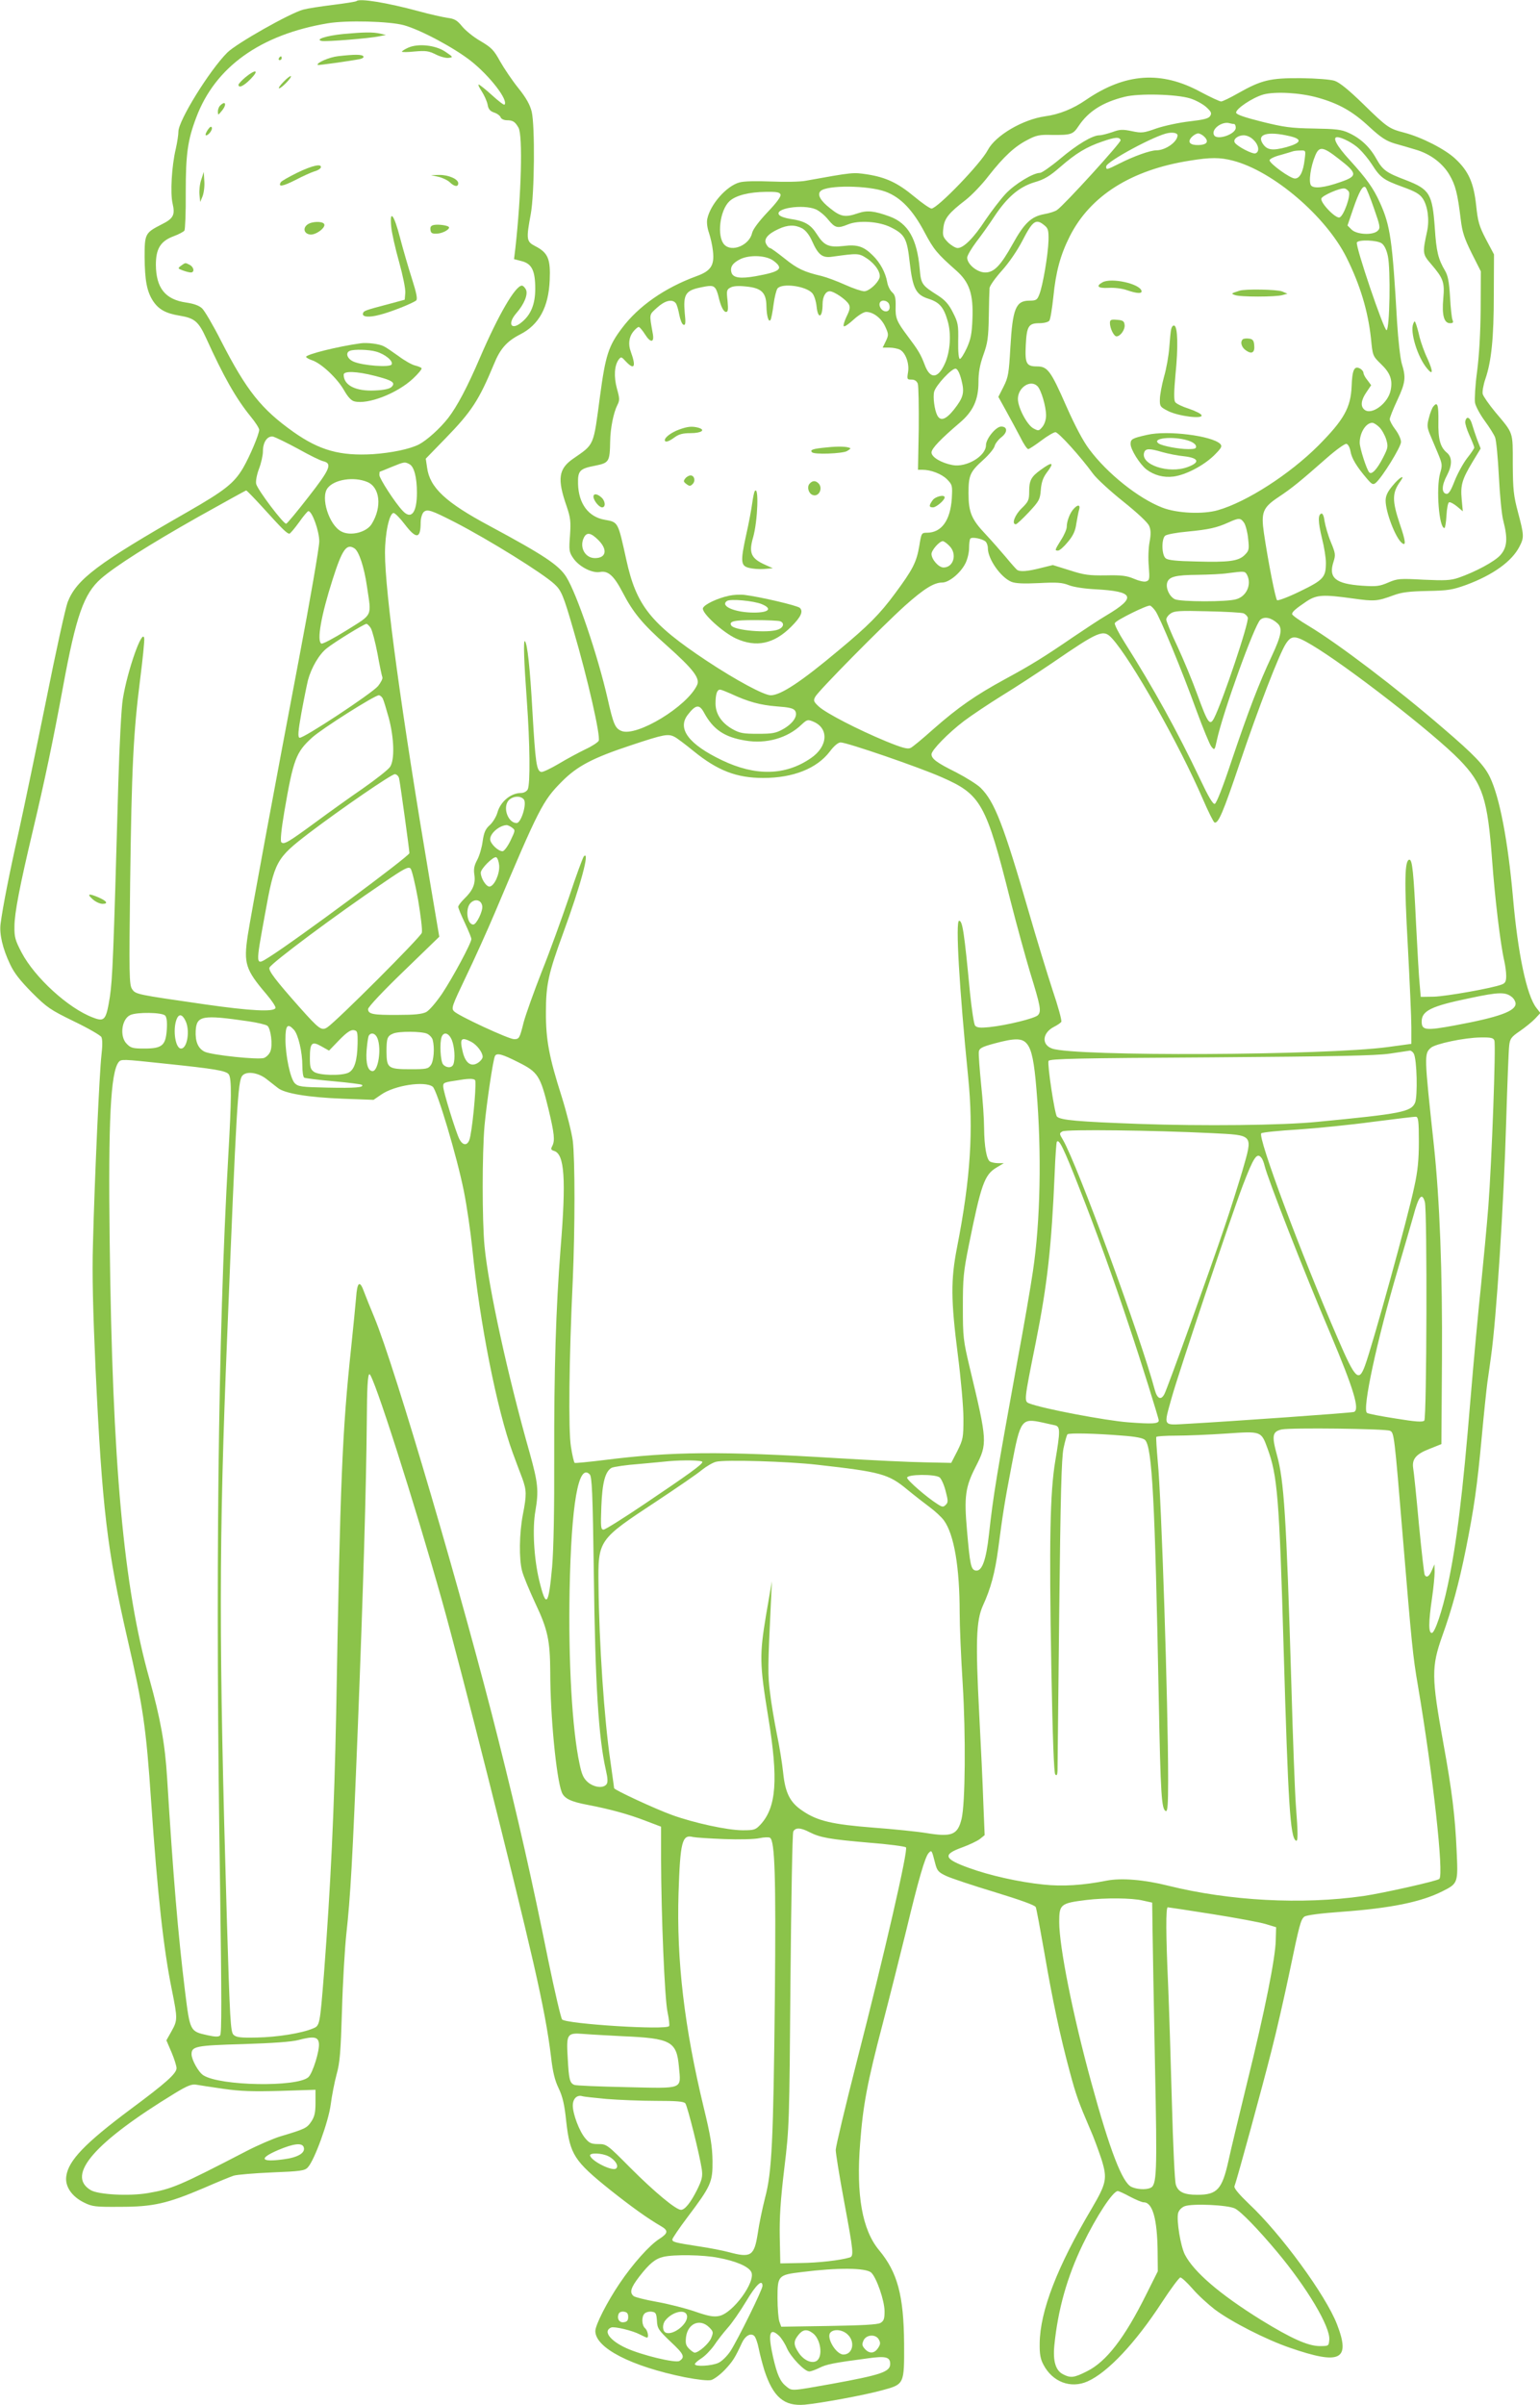<?xml version="1.0" standalone="no"?>
<!DOCTYPE svg PUBLIC "-//W3C//DTD SVG 20010904//EN"
 "http://www.w3.org/TR/2001/REC-SVG-20010904/DTD/svg10.dtd">
<svg version="1.0" xmlns="http://www.w3.org/2000/svg"
 width="820pt" height="1280pt" viewBox="0 0 820 1280"
 preserveAspectRatio="xMidYMid meet">
<g transform="translate(0,1280) scale(0.1,-0.1)"
fill="#8bc34a" stroke="none">
<path d="M1898 12794 c-4 -3 -60 -12 -125 -20 -65 -8 -136 -19 -158 -25 -71
-19 -356 -180 -405 -229 -95 -95 -260 -362 -260 -420 0 -16 -6 -57 -14 -92
-22 -93 -30 -235 -17 -291 14 -61 5 -80 -60 -112 -86 -44 -89 -50 -89 -172 1
-126 12 -184 45 -235 30 -45 68 -66 142 -78 79 -13 100 -31 140 -118 93 -205
159 -322 238 -419 25 -30 45 -62 45 -70 0 -24 -50 -142 -86 -204 -48 -81 -98
-120 -295 -233 -479 -274 -592 -359 -639 -481 -12 -33 -64 -269 -115 -525 -52
-256 -117 -568 -145 -695 -50 -222 -86 -405 -97 -492 -7 -53 11 -131 50 -213
22 -48 54 -88 117 -152 80 -80 98 -92 223 -153 75 -36 141 -74 147 -84 6 -13
6 -46 0 -98 -10 -85 -36 -644 -45 -1003 -5 -161 0 -353 14 -670 35 -737 61
-959 170 -1433 82 -355 99 -466 126 -867 34 -494 66 -784 110 -999 31 -154 31
-162 -2 -221 l-27 -48 27 -63 c15 -35 27 -74 27 -85 0 -29 -58 -80 -244 -218
-244 -182 -332 -274 -343 -357 -8 -54 29 -108 94 -140 44 -22 60 -24 193 -23
175 0 250 17 445 100 71 31 144 61 160 66 17 5 108 13 203 17 152 6 175 9 191
27 35 36 111 246 122 335 6 46 20 118 31 159 18 63 22 119 29 342 4 147 15
329 23 405 22 199 33 390 61 1093 30 762 45 1292 48 1629 1 187 5 255 14 258
19 7 242 -691 387 -1207 103 -367 383 -1476 486 -1925 52 -228 78 -368 94
-500 9 -80 20 -126 41 -169 21 -44 31 -87 40 -176 20 -176 42 -210 234 -364
112 -89 200 -152 269 -192 42 -24 40 -38 -6 -68 -53 -33 -143 -134 -213 -238
-67 -99 -129 -221 -129 -253 0 -90 191 -188 477 -246 68 -13 121 -19 139 -15
16 4 49 29 74 55 42 45 53 62 91 144 17 36 45 53 64 37 8 -6 19 -37 25 -68 6
-31 20 -83 30 -116 47 -143 105 -192 214 -183 86 8 316 50 414 77 118 32 117
31 116 250 -2 254 -35 377 -133 495 -90 108 -123 293 -101 570 15 200 38 323
120 635 38 146 94 369 125 495 65 271 101 395 120 414 16 17 16 17 35 -57 10
-38 17 -46 60 -66 26 -12 143 -51 259 -86 137 -42 212 -69 216 -79 4 -9 24
-118 46 -243 44 -256 84 -443 134 -629 35 -131 48 -166 108 -306 20 -44 47
-119 62 -164 32 -103 27 -127 -52 -262 -184 -310 -275 -546 -277 -717 -1 -58
4 -84 20 -114 48 -92 145 -129 235 -89 108 48 256 206 396 421 47 72 92 132
98 132 7 0 36 -27 65 -60 28 -33 82 -82 118 -110 88 -66 272 -160 400 -204
269 -93 325 -66 251 125 -60 155 -299 482 -469 641 -53 51 -80 83 -77 93 13
33 151 538 197 721 28 108 70 294 95 413 54 260 61 285 80 301 10 8 86 18 198
26 262 19 424 52 537 109 84 42 84 44 76 217 -8 183 -25 321 -71 573 -63 350
-64 404 -5 570 51 142 88 277 125 460 44 220 60 331 85 600 11 121 25 252 30
290 6 39 14 99 19 135 29 203 68 810 81 1255 6 198 13 379 16 401 4 36 11 46
57 77 29 20 66 50 81 66 l28 30 -21 27 c-52 66 -99 290 -125 589 -27 302 -71
533 -123 640 -30 62 -82 117 -248 259 -248 214 -559 450 -717 545 -49 29 -88
57 -88 63 0 12 18 28 79 69 53 34 86 36 245 14 114 -16 129 -15 216 17 43 16
83 21 180 23 112 2 134 6 209 33 142 53 242 125 282 204 25 48 24 60 -8 181
-24 90 -27 121 -28 257 0 176 5 160 -94 278 -33 40 -63 83 -66 95 -3 12 3 48
14 80 32 93 45 217 45 447 l1 216 -43 81 c-37 71 -43 95 -52 180 -13 120 -40
182 -111 248 -54 51 -180 115 -272 139 -81 21 -91 28 -217 151 -79 77 -127
116 -154 125 -22 7 -97 13 -180 14 -163 1 -209 -10 -333 -80 -42 -24 -83 -44
-91 -44 -8 0 -57 23 -108 50 -211 115 -403 101 -612 -42 -68 -47 -142 -77
-217 -87 -120 -17 -264 -102 -305 -179 -37 -72 -268 -311 -300 -312 -8 0 -49
28 -91 63 -88 73 -150 103 -252 119 -75 11 -72 12 -327 -34 -30 -6 -114 -7
-185 -4 -79 3 -145 2 -168 -5 -69 -19 -155 -117 -171 -194 -4 -18 0 -49 9 -74
8 -24 18 -67 21 -96 9 -77 -10 -107 -88 -135 -169 -62 -308 -159 -396 -276
-72 -95 -88 -145 -117 -361 -36 -271 -29 -255 -143 -334 -78 -54 -86 -107 -35
-253 21 -62 23 -82 18 -156 -6 -78 -5 -88 17 -120 30 -45 101 -82 143 -74 43
8 74 -20 120 -108 56 -108 106 -169 236 -284 140 -125 177 -173 161 -209 -52
-114 -322 -278 -403 -245 -34 14 -43 36 -74 173 -53 232 -164 558 -220 647
-40 63 -118 115 -408 271 -234 125 -319 204 -333 311 l-7 47 105 108 c140 144
178 203 258 395 33 82 69 122 139 158 101 51 152 145 158 289 5 113 -9 146
-77 181 -47 24 -49 36 -24 170 20 108 23 470 5 546 -9 36 -29 73 -71 125 -33
41 -76 105 -97 142 -33 60 -45 73 -104 108 -37 21 -81 57 -98 78 -27 33 -40
41 -79 46 -26 4 -94 19 -152 35 -170 46 -317 70 -332 54z m252 -128 c88 -24
268 -120 358 -191 101 -80 201 -210 178 -232 -3 -3 -33 20 -67 51 -34 31 -66
56 -70 56 -5 0 3 -16 16 -36 13 -20 27 -51 31 -69 4 -26 13 -36 35 -44 16 -5
32 -17 35 -26 3 -8 18 -15 33 -15 32 0 44 -8 62 -40 23 -42 15 -356 -17 -642
l-7 -57 42 -11 c53 -14 71 -51 71 -147 0 -81 -23 -137 -70 -176 -57 -49 -81
-12 -31 46 43 49 64 102 51 127 -6 11 -15 20 -21 20 -35 0 -126 -157 -224
-385 -66 -154 -121 -258 -169 -320 -44 -56 -112 -117 -155 -140 -49 -25 -146
-45 -246 -52 -174 -10 -283 20 -422 118 -172 122 -250 220 -386 485 -42 83
-88 161 -101 173 -16 15 -44 25 -85 31 -111 16 -160 77 -161 201 0 86 25 126
95 152 27 10 53 24 57 30 4 7 8 98 7 202 0 205 10 279 56 400 101 269 342 441
700 501 100 17 328 11 405 -10z m4868 -386 c110 -31 184 -72 272 -154 64 -59
91 -76 137 -90 32 -9 81 -23 110 -32 77 -22 143 -71 180 -133 33 -56 44 -99
61 -239 8 -67 19 -100 58 -179 l49 -97 -1 -201 c-1 -128 -8 -247 -19 -332 -10
-72 -14 -148 -11 -167 4 -19 27 -62 52 -96 25 -34 50 -74 55 -88 6 -15 15
-108 20 -207 5 -99 15 -206 24 -238 24 -93 20 -140 -15 -180 -30 -35 -135 -91
-225 -122 -42 -14 -72 -15 -185 -10 -127 7 -139 6 -188 -15 -46 -20 -64 -22
-138 -17 -144 10 -182 42 -153 129 11 35 10 44 -15 104 -15 36 -29 86 -33 110
-3 26 -10 43 -17 41 -19 -6 -18 -44 3 -131 12 -47 21 -105 21 -130 0 -78 -12
-92 -138 -153 -63 -31 -118 -51 -122 -47 -9 9 -48 208 -70 357 -16 111 -6 136
78 192 71 47 115 83 257 208 49 43 95 76 104 75 9 -2 18 -18 22 -40 6 -37 33
-82 89 -147 25 -29 31 -32 45 -21 34 28 135 192 135 218 0 15 -14 45 -30 66
-17 22 -30 47 -30 55 0 9 18 54 40 101 44 94 47 121 24 195 -8 28 -19 124 -25
220 -25 439 -36 515 -92 638 -34 75 -70 126 -161 226 -69 75 -93 121 -66 121
25 0 88 -33 118 -63 19 -18 49 -54 67 -82 45 -71 63 -83 162 -119 69 -25 92
-38 109 -63 26 -39 36 -113 23 -173 -25 -116 -25 -122 20 -174 66 -77 74 -97
66 -185 -8 -89 4 -131 36 -131 16 0 19 4 13 18 -4 9 -10 64 -13 122 -5 81 -11
113 -27 140 -36 61 -46 102 -54 225 -13 183 -27 207 -153 256 -106 40 -124 53
-159 115 -35 63 -85 109 -147 137 -38 18 -69 21 -186 23 -121 2 -158 7 -275
36 -92 23 -136 38 -138 48 -3 20 86 80 145 97 63 17 196 10 291 -17z m-680 -4
c29 -9 67 -30 85 -46 26 -24 30 -32 21 -47 -9 -14 -33 -20 -110 -29 -54 -6
-133 -23 -175 -37 -70 -25 -80 -26 -132 -15 -49 10 -64 10 -104 -5 -27 -9 -57
-17 -69 -17 -37 0 -119 -49 -209 -125 -49 -41 -98 -75 -107 -75 -37 0 -134
-59 -183 -111 -28 -30 -76 -93 -108 -140 -62 -95 -116 -149 -148 -149 -11 0
-34 14 -51 30 -27 28 -30 36 -25 76 5 51 28 80 119 150 32 25 87 82 122 128
81 103 139 157 208 192 45 24 64 28 128 26 103 -1 113 2 143 47 52 78 128 127
246 156 75 19 276 14 349 -9z m233 -136 c5 0 9 -9 9 -20 0 -34 -98 -68 -115
-40 -19 31 42 77 83 64 8 -2 18 -4 23 -4z m-301 -60 c0 -35 -64 -80 -113 -80
-32 0 -119 -31 -194 -69 -72 -36 -73 -36 -73 -17 0 26 265 168 330 178 29 5
50 -1 50 -12z m145 -10 c23 -25 10 -41 -34 -42 -45 -1 -60 16 -36 42 10 11 26
20 35 20 9 0 25 -9 35 -20z m450 6 c71 -16 66 -36 -15 -59 -75 -20 -103 -16
-126 18 -34 51 25 68 141 41z m-190 -21 c28 -27 33 -63 10 -71 -15 -6 -98 37
-110 57 -11 17 16 39 47 39 17 0 39 -10 53 -25z m-708 -1 c4 -11 -300 -345
-338 -371 -10 -8 -42 -18 -71 -23 -68 -13 -105 -49 -166 -159 -64 -115 -99
-151 -146 -151 -43 0 -96 44 -96 79 0 11 22 48 48 83 27 35 70 95 96 135 68
103 132 158 214 183 53 15 82 33 137 81 85 74 140 107 225 136 69 24 91 25 97
7z m1161 -99 c101 -78 102 -92 9 -124 -85 -30 -141 -36 -156 -18 -14 18 -3
100 23 161 21 49 41 46 124 -19z m-181 -3 c-8 -68 -26 -102 -52 -102 -25 0
-134 79 -135 97 0 7 26 20 58 28 31 9 62 18 67 20 6 2 23 4 39 4 29 1 29 1 23
-47z m-382 -7 c213 -55 494 -295 604 -514 73 -146 115 -285 131 -432 9 -93 9
-93 54 -137 48 -46 62 -83 51 -138 -13 -70 -102 -136 -140 -104 -22 18 -18 51
11 93 l25 37 -20 27 c-12 14 -21 32 -21 39 0 7 -9 18 -19 23 -30 16 -41 -8
-44 -95 -5 -114 -41 -178 -177 -315 -152 -152 -381 -300 -535 -344 -79 -23
-218 -17 -297 14 -126 49 -291 180 -388 310 -32 42 -76 125 -122 229 -83 189
-100 212 -156 212 -57 0 -65 15 -60 114 5 101 15 116 73 116 23 0 47 6 52 13
6 6 15 65 22 129 13 131 37 221 87 320 109 216 327 354 639 403 110 18 161 18
230 0z m-1850 -165 c81 -30 146 -98 209 -218 48 -90 65 -111 168 -202 70 -62
91 -125 86 -255 -3 -82 -9 -110 -30 -157 -15 -32 -31 -58 -37 -58 -6 0 -10 36
-9 94 2 87 -1 100 -28 153 -22 44 -42 66 -79 90 -87 55 -91 61 -98 143 -14
159 -62 242 -160 278 -82 30 -120 34 -169 17 -67 -23 -91 -19 -146 25 -53 41
-72 74 -53 93 33 33 253 31 346 -3z m2601 -89 c33 -94 35 -105 20 -119 -25
-25 -111 -21 -139 6 l-22 22 29 85 c32 94 53 132 67 118 5 -5 26 -56 45 -112z
m-134 89 c12 -19 -27 -129 -49 -137 -21 -8 -105 80 -97 101 6 16 100 57 123
53 8 -1 18 -9 23 -17z m-3026 -15 c4 -10 -20 -43 -69 -94 -46 -49 -77 -90 -82
-110 -14 -66 -109 -106 -149 -62 -40 45 -23 182 28 230 33 31 104 49 194 50
56 1 74 -2 78 -14z m188 -79 c18 -8 48 -32 66 -55 37 -45 50 -48 106 -25 56
23 165 16 228 -16 74 -37 86 -59 100 -187 16 -139 33 -172 100 -193 59 -19 81
-45 102 -118 20 -67 14 -162 -14 -225 -37 -83 -79 -87 -108 -9 -21 56 -35 79
-90 152 -60 80 -67 97 -65 160 1 45 -3 61 -19 75 -11 10 -23 34 -26 54 -9 50
-37 103 -76 141 -48 48 -82 60 -155 51 -80 -9 -105 2 -143 62 -33 52 -65 71
-142 82 -26 4 -53 13 -59 21 -29 35 126 59 195 30z m1217 -85 c20 -16 23 -27
22 -80 -2 -76 -31 -245 -49 -288 -11 -29 -17 -33 -52 -33 -73 0 -90 -41 -102
-248 -8 -139 -11 -159 -36 -209 l-28 -55 42 -76 c24 -43 57 -105 75 -139 17
-35 36 -63 42 -63 5 0 37 21 69 45 33 25 67 45 76 45 16 0 133 -129 200 -221
19 -26 92 -93 161 -148 76 -61 131 -112 138 -130 9 -21 10 -43 2 -86 -6 -31
-8 -89 -4 -130 5 -67 4 -73 -14 -79 -11 -4 -40 3 -65 14 -38 16 -65 20 -150
18 -89 -1 -115 2 -192 27 l-90 28 -65 -16 c-71 -18 -110 -21 -126 -9 -5 4 -32
34 -59 67 -28 33 -76 88 -108 122 -75 79 -91 117 -91 218 0 96 8 114 79 178
30 27 57 60 60 73 3 13 20 35 37 48 33 26 32 56 -2 56 -28 0 -81 -65 -81 -99
0 -58 -104 -120 -178 -106 -59 11 -112 42 -112 67 0 21 48 71 150 158 71 60
100 122 100 216 0 50 7 92 26 145 23 63 27 93 29 204 1 72 3 140 4 151 0 12
30 54 65 93 38 42 83 108 110 160 55 107 72 119 117 82z m-1290 -16 c19 -11
38 -34 53 -68 33 -74 55 -91 108 -83 137 19 141 19 185 -10 45 -30 75 -77 66
-103 -11 -31 -57 -71 -81 -71 -14 0 -59 15 -101 34 -42 19 -98 40 -126 47 -94
22 -130 39 -198 94 -38 30 -72 55 -77 55 -5 0 -14 9 -20 21 -15 26 8 54 65 80
49 23 87 24 126 4z m3086 -80 c14 -10 26 -34 33 -68 15 -69 10 -389 -7 -394
-13 -5 -168 451 -158 467 10 16 108 12 132 -5z m-3238 -93 c56 -42 37 -58 -96
-82 -80 -14 -119 -9 -128 19 -9 30 6 52 49 73 51 23 137 19 175 -10z m-311
-145 c6 -6 13 -26 17 -42 12 -53 27 -85 41 -85 11 0 12 13 8 59 -6 54 -5 60
16 71 15 8 43 10 86 5 79 -8 104 -33 105 -104 1 -53 12 -90 22 -73 4 6 11 43
16 82 5 39 15 77 21 85 25 30 151 13 185 -25 10 -11 20 -42 23 -70 7 -71 32
-62 32 11 0 40 16 69 38 69 23 0 89 -45 102 -70 8 -15 5 -30 -12 -64 -12 -25
-19 -49 -15 -52 4 -4 27 12 52 35 25 23 54 41 67 41 38 0 82 -34 102 -79 18
-39 18 -44 3 -76 l-17 -35 36 0 c19 0 44 -5 56 -11 30 -16 51 -74 43 -120 -6
-37 -5 -39 18 -39 17 0 28 -7 34 -22 4 -13 6 -121 5 -240 l-4 -218 24 0 c45 0
102 -22 131 -51 28 -29 29 -33 25 -103 -8 -115 -54 -180 -131 -181 -30 0 -31
-1 -42 -70 -15 -88 -35 -126 -129 -253 -81 -110 -144 -173 -302 -304 -198
-166 -307 -238 -360 -238 -36 0 -185 80 -342 184 -298 198 -374 294 -427 537
-45 203 -42 200 -115 213 -87 15 -139 86 -142 190 -2 71 8 82 92 98 73 15 77
20 79 130 1 69 18 152 38 192 13 25 13 35 -2 88 -17 63 -14 122 9 154 13 17
15 16 38 -9 46 -49 56 -29 27 51 -15 39 -10 78 12 106 11 14 25 26 30 26 5 0
20 -18 34 -40 29 -46 50 -44 41 4 -19 108 -21 99 23 139 42 38 80 47 99 24 6
-7 14 -35 19 -62 5 -26 14 -50 22 -53 11 -4 13 8 7 64 -8 92 4 115 69 131 67
15 81 15 93 0z m927 -88 c8 -25 -6 -42 -28 -34 -18 7 -30 32 -21 46 10 17 43
9 49 -12z m384 -400 c18 -69 11 -94 -39 -158 -43 -54 -72 -64 -89 -32 -15 28
-24 97 -17 126 9 35 95 127 115 123 10 -2 21 -24 30 -59z m405 -34 c20 -20 46
-108 46 -156 0 -22 -8 -46 -19 -60 -19 -23 -21 -23 -48 -9 -34 18 -83 111 -83
157 0 61 67 105 104 68z m1821 -219 c13 -13 29 -42 36 -64 11 -38 10 -45 -16
-96 -32 -63 -61 -94 -74 -80 -14 14 -51 130 -51 158 0 53 33 106 67 106 8 0
25 -11 38 -24z m-5757 -115 c59 -33 119 -63 135 -66 47 -12 34 -43 -81 -190
-59 -76 -112 -140 -118 -142 -13 -4 -152 179 -160 212 -3 14 3 48 15 80 12 31
21 73 21 93 0 51 25 85 56 78 13 -4 73 -33 132 -65z m592 -81 c25 -13 40 -70
40 -152 0 -108 -31 -146 -77 -95 -40 42 -123 171 -123 189 0 10 1 18 3 18 1 0
29 11 62 25 69 28 70 28 95 15z m-224 -95 c67 -28 79 -132 24 -222 -27 -46
-114 -68 -163 -41 -65 34 -111 180 -73 230 35 47 141 63 212 33z m-551 -142
c97 -107 123 -133 136 -133 4 0 27 27 51 60 23 33 46 60 50 60 20 0 58 -106
58 -161 0 -31 -49 -315 -109 -630 -124 -652 -255 -1358 -272 -1468 -22 -148
-12 -181 99 -311 29 -34 51 -67 49 -74 -7 -22 -131 -16 -375 19 -367 53 -370
53 -389 82 -15 22 -16 77 -10 566 8 611 17 797 53 1080 14 110 24 209 22 220
-9 58 -90 -172 -114 -323 -8 -47 -18 -247 -24 -445 -26 -935 -31 -1044 -45
-1140 -20 -124 -28 -134 -90 -110 -131 49 -310 213 -380 346 -34 65 -39 82
-38 139 0 70 28 215 98 510 63 265 108 480 160 762 70 381 111 498 203 579 76
66 255 180 517 328 138 77 253 141 256 141 3 0 46 -44 94 -97z m1019 -73 c180
-93 467 -271 529 -329 36 -33 48 -62 101 -246 77 -263 144 -560 134 -587 -4
-8 -35 -29 -70 -45 -35 -17 -99 -51 -142 -77 -44 -26 -86 -46 -94 -44 -25 5
-31 47 -47 323 -13 235 -27 360 -40 373 -9 9 -5 -109 10 -313 17 -233 19 -448
5 -476 -6 -11 -21 -19 -36 -19 -54 0 -109 -46 -125 -103 -6 -22 -24 -52 -40
-67 -24 -21 -32 -39 -39 -87 -4 -32 -17 -77 -29 -99 -16 -30 -20 -49 -15 -80
7 -48 -9 -84 -55 -128 -17 -17 -31 -35 -31 -42 0 -7 16 -45 35 -85 19 -41 35
-79 35 -86 0 -21 -97 -202 -156 -291 -33 -48 -68 -89 -85 -98 -23 -11 -62 -15
-149 -15 -134 -1 -160 4 -160 31 0 11 78 94 190 202 l189 183 -49 290 c-153
906 -240 1543 -240 1752 0 104 23 213 46 213 7 0 34 -27 59 -60 62 -81 85 -78
85 10 0 21 7 45 15 54 19 19 40 12 169 -54z m4201 -3 c8 -13 18 -51 21 -84 6
-56 5 -63 -18 -86 -33 -33 -82 -40 -260 -35 -104 2 -150 7 -161 17 -22 17 -23
103 -3 120 8 7 61 17 118 22 114 11 156 20 220 49 55 25 64 25 83 -3z m-3439
-91 c51 -51 42 -96 -18 -96 -54 0 -85 60 -58 111 15 28 37 24 76 -15z m2061
-7 c7 -6 13 -22 13 -36 0 -58 68 -155 125 -179 22 -9 64 -11 147 -7 95 5 124
3 159 -11 25 -10 83 -19 143 -22 206 -11 219 -43 57 -139 -36 -21 -114 -73
-175 -114 -155 -106 -222 -148 -366 -226 -156 -85 -248 -149 -379 -264 -56
-50 -111 -96 -122 -101 -15 -8 -43 -1 -131 35 -150 62 -320 150 -358 185 -28
26 -30 32 -19 52 15 30 356 375 478 485 101 90 154 123 198 123 36 0 97 50
123 101 11 21 20 58 20 82 0 24 3 47 7 51 10 10 62 -1 80 -15z m-192 -24 c43
-42 23 -115 -31 -115 -26 0 -64 43 -64 72 0 20 42 68 60 68 6 0 22 -11 35 -25z
m-3168 -13 c24 -15 52 -99 67 -203 24 -163 34 -144 -108 -233 -69 -43 -130
-75 -135 -71 -25 15 -1 150 60 341 51 160 74 193 116 166z m4753 -141 c26 -50
-2 -115 -58 -130 -50 -15 -294 -14 -326 0 -29 14 -50 59 -41 89 10 31 44 40
163 41 59 1 132 4 162 9 86 11 89 11 100 -9z m-488 -192 c24 -33 141 -315 218
-528 35 -95 71 -183 80 -194 17 -21 18 -20 29 32 32 149 201 617 232 643 22
19 58 11 91 -19 28 -25 22 -63 -30 -174 -70 -149 -124 -291 -213 -554 -48
-145 -82 -231 -91 -233 -10 -2 -35 41 -77 130 -123 258 -247 483 -404 731 -31
49 -54 94 -51 101 6 15 174 98 188 93 6 -2 18 -14 28 -28z m470 -13 c9 -4 19
-14 22 -22 9 -23 -134 -446 -179 -535 -23 -44 -33 -30 -90 126 -26 72 -74 187
-106 256 -33 69 -59 133 -59 142 0 9 10 23 23 32 19 14 47 16 197 12 96 -2
183 -7 192 -11z m-4648 -78 c8 -13 24 -74 36 -136 11 -62 23 -119 26 -126 3
-7 -8 -28 -23 -47 -34 -40 -401 -282 -418 -275 -10 3 -8 33 10 133 13 71 29
149 35 174 18 66 59 137 100 169 41 33 199 130 211 130 5 0 15 -10 23 -22z
m3947 -55 c102 -111 358 -564 484 -856 29 -67 57 -123 62 -124 20 -7 46 54
133 312 102 302 211 583 246 638 31 48 50 47 138 -5 189 -112 651 -471 788
-612 123 -127 149 -207 173 -533 15 -204 44 -447 65 -538 5 -22 10 -57 10 -78
0 -30 -5 -39 -23 -46 -51 -20 -297 -63 -362 -65 l-70 -1 -6 70 c-4 39 -12 183
-19 320 -13 273 -20 340 -35 340 -26 0 -28 -115 -9 -455 10 -190 19 -385 19
-435 l0 -90 -125 -17 c-332 -45 -1668 -51 -1788 -8 -58 21 -52 84 11 116 18 9
35 21 38 26 4 6 -17 83 -47 171 -29 89 -85 272 -124 407 -137 473 -184 593
-258 667 -18 18 -77 55 -131 83 -103 51 -131 72 -131 96 0 22 89 113 173 177
40 30 131 91 202 135 72 44 191 122 265 172 254 174 275 183 321 133z m-2031
-294 c94 -44 158 -61 244 -68 69 -5 91 -10 100 -24 16 -26 -11 -67 -64 -97
-39 -22 -58 -25 -135 -25 -77 0 -96 3 -135 25 -58 33 -90 81 -90 136 0 50 8
74 24 74 6 0 31 -10 56 -21z m-1852 -26 c5 -10 19 -56 32 -103 29 -109 32
-224 7 -261 -10 -15 -75 -66 -145 -115 -70 -48 -183 -129 -252 -180 -146 -107
-168 -120 -182 -106 -6 6 -1 63 16 163 48 279 62 316 148 394 53 48 333 225
355 225 7 0 16 -8 21 -17z m1710 -74 c49 -91 109 -132 221 -150 111 -19 224
13 298 84 30 28 34 29 63 17 85 -35 79 -133 -13 -195 -135 -93 -294 -96 -472
-11 -178 85 -240 168 -183 242 42 55 62 57 86 13z m-155 -131 c12 -6 57 -40
100 -75 128 -104 229 -143 371 -143 159 0 285 50 354 140 23 31 45 49 58 49
31 1 416 -131 538 -185 210 -92 236 -138 366 -655 34 -134 82 -307 105 -384
56 -181 61 -208 41 -228 -18 -17 -164 -53 -258 -63 -49 -5 -66 -3 -76 8 -6 8
-18 86 -27 174 -31 326 -40 384 -58 384 -20 0 1 -361 48 -830 29 -285 13 -540
-59 -908 -34 -174 -33 -280 4 -570 17 -133 30 -280 30 -341 0 -102 -2 -111
-32 -172 l-33 -64 -140 3 c-77 1 -286 11 -465 22 -625 38 -880 36 -1244 -10
-82 -10 -153 -17 -156 -15 -4 3 -13 42 -20 87 -14 87 -10 465 10 888 12 278
12 637 0 739 -6 45 -33 152 -60 238 -66 207 -84 301 -83 448 0 145 13 204 92
420 92 251 144 442 110 408 -5 -5 -41 -102 -78 -214 -38 -112 -103 -292 -146
-399 -42 -107 -85 -228 -96 -268 -22 -88 -24 -92 -52 -92 -28 0 -296 124 -319
148 -16 16 -12 27 62 182 44 91 114 246 156 345 234 554 254 593 354 694 83
84 164 127 373 196 172 57 195 62 230 43z m-1468 -220 c6 -26 55 -382 55 -398
0 -16 -609 -467 -748 -554 -73 -46 -72 -51 -21 229 51 283 59 297 235 432 177
134 437 312 456 313 10 0 20 -10 23 -22z m664 -112 c18 -21 -14 -126 -38 -126
-43 0 -73 74 -47 115 19 28 66 34 85 11z m-63 -150 c19 -14 18 -15 -8 -70 -15
-31 -34 -56 -42 -56 -24 0 -66 41 -66 64 0 31 47 72 86 75 5 1 19 -5 30 -13z
m-68 -202 c3 -45 -25 -107 -50 -112 -18 -3 -48 43 -48 74 0 21 66 87 82 82 7
-3 14 -22 16 -44z m-432 -181 c14 -84 24 -164 20 -177 -5 -22 -452 -469 -503
-503 -31 -20 -43 -11 -150 109 -125 141 -165 193 -158 209 11 25 354 281 609
453 108 74 131 86 142 74 7 -7 25 -82 40 -165z m342 -36 c3 -27 -31 -97 -48
-97 -33 0 -44 85 -14 115 25 25 58 15 62 -18z m5485 -485 c9 -8 17 -23 17 -33
0 -40 -88 -72 -319 -115 -161 -30 -181 -27 -181 20 0 57 51 82 255 124 159 34
193 34 228 4z m-7173 -97 c8 -10 11 -36 8 -76 -6 -83 -25 -99 -120 -99 -60 0
-72 3 -93 25 -39 38 -28 131 18 153 35 17 172 15 187 -3z m107 -26 c26 -50 11
-149 -23 -149 -30 0 -45 99 -24 155 12 31 30 29 47 -6z m336 -4 c48 -7 94 -18
101 -24 18 -15 29 -102 16 -135 -5 -15 -21 -31 -34 -36 -29 -11 -277 15 -316
33 -35 17 -51 54 -48 112 5 80 34 86 281 50z m242 -45 c23 -25 45 -119 45
-192 0 -31 4 -60 10 -63 5 -3 75 -12 155 -19 80 -7 148 -16 152 -19 14 -14
-34 -18 -181 -15 -141 3 -157 5 -176 23 -24 24 -50 147 -50 234 0 75 11 88 45
51z m339 -76 c-2 -90 -17 -138 -50 -153 -38 -17 -155 -14 -182 5 -18 13 -22
24 -22 72 0 83 10 93 61 64 l41 -23 54 56 c40 41 61 55 77 53 20 -3 22 -8 21
-74z m370 55 c13 -6 27 -21 30 -33 11 -41 6 -112 -10 -134 -14 -20 -23 -22
-108 -22 -120 0 -127 6 -128 92 0 73 4 85 36 98 31 13 151 12 180 -1z m-264
-25 c22 -56 4 -174 -26 -174 -25 0 -37 41 -32 110 3 37 8 72 12 79 12 19 36
12 46 -15z m396 -9 c14 -35 19 -101 8 -129 -8 -21 -38 -20 -55 0 -14 18 -19
116 -7 147 12 28 38 20 54 -18z m5551 -2 c9 -23 -14 -647 -32 -883 -8 -102
-26 -291 -39 -420 -14 -129 -39 -401 -56 -605 -42 -512 -74 -771 -122 -995
-28 -132 -68 -250 -84 -250 -18 0 -18 55 1 185 8 55 14 118 14 140 l-1 40 -14
-32 c-14 -33 -28 -41 -38 -24 -3 5 -17 127 -31 272 -13 145 -27 278 -30 294
-8 49 13 76 85 104 l65 26 3 450 c3 464 -12 850 -43 1140 -52 481 -52 487 -16
519 23 21 178 54 264 55 55 1 69 -2 74 -16z m-5448 -7 c30 -16 61 -56 61 -80
0 -9 -11 -23 -25 -32 -37 -24 -68 -1 -82 62 -16 68 -7 77 46 50z m2960 -12
c25 -31 38 -96 50 -244 28 -334 21 -700 -19 -965 -11 -77 -49 -297 -85 -490
-107 -589 -126 -701 -149 -910 -15 -137 -37 -198 -70 -193 -26 4 -31 29 -47
213 -16 182 -9 232 47 341 62 122 62 132 -32 524 -35 147 -37 164 -37 325 0
153 3 186 32 330 65 322 83 373 146 411 l40 24 -30 0 c-16 0 -36 4 -44 9 -18
12 -30 80 -31 178 0 46 -7 150 -16 233 -8 83 -14 160 -12 173 2 18 16 26 83
44 111 30 149 29 174 -3z m2059 -51 c17 -32 21 -226 7 -261 -21 -49 -73 -59
-520 -102 -186 -19 -614 -23 -951 -11 -328 12 -417 20 -436 39 -12 12 -52 277
-45 296 5 12 157 15 864 19 664 5 879 9 953 20 52 8 100 15 107 16 7 0 16 -7
21 -16z m-4768 -46 c104 -52 117 -71 160 -247 32 -134 36 -170 20 -200 -8 -15
-6 -20 11 -25 55 -18 64 -150 34 -518 -25 -317 -35 -651 -34 -1112 1 -279 -3
-484 -11 -582 -19 -211 -32 -225 -69 -73 -28 117 -37 276 -20 370 18 107 14
148 -30 306 -119 419 -220 884 -241 1102 -13 137 -13 493 0 642 11 118 46 356
56 371 10 17 39 9 124 -34z m-1885 -7 c271 -28 328 -38 343 -57 16 -22 15
-130 -3 -444 -54 -947 -69 -2236 -43 -3882 8 -582 9 -780 0 -789 -8 -8 -25 -8
-66 1 -95 21 -94 20 -121 236 -37 301 -63 612 -95 1131 -11 184 -36 319 -94
528 -138 488 -198 1147 -212 2336 -8 631 5 895 48 948 13 16 19 16 243 -8z
m541 -80 c21 -16 50 -39 64 -50 36 -29 161 -50 347 -57 l162 -6 41 28 c70 49
231 74 274 42 23 -17 129 -371 166 -556 16 -80 36 -218 45 -306 39 -392 131
-857 215 -1086 17 -46 40 -108 51 -136 23 -64 24 -87 3 -194 -19 -99 -21 -236
-4 -299 6 -25 38 -102 70 -171 67 -141 79 -199 80 -369 0 -231 32 -561 61
-637 13 -34 48 -51 139 -68 115 -22 216 -49 311 -86 l79 -30 0 -177 c1 -298
19 -733 34 -807 8 -38 12 -73 9 -77 -13 -23 -545 11 -570 35 -6 7 -39 147 -73
312 -89 440 -160 753 -266 1175 -184 736 -552 1989 -661 2250 -22 52 -46 113
-54 134 -23 65 -37 56 -43 -31 -4 -43 -15 -161 -26 -263 -48 -452 -58 -695
-80 -1950 -10 -507 -29 -913 -65 -1385 -22 -275 -22 -275 -59 -290 -59 -25
-189 -46 -297 -48 -91 -2 -111 1 -126 15 -15 16 -19 75 -35 615 -43 1470 -43
2009 2 3108 49 1225 57 1352 80 1380 21 26 82 18 126 -15z m1115 -12 c5 -48
-18 -278 -32 -315 -12 -31 -35 -29 -53 5 -19 38 -86 254 -86 280 0 21 1 22 90
35 53 9 80 7 81 -5z m5024 -323 c0 -97 -6 -158 -24 -239 -34 -164 -223 -846
-263 -954 -33 -89 -51 -72 -145 146 -196 451 -428 1072 -407 1091 5 5 92 14
194 20 102 7 282 25 400 41 118 15 222 28 230 27 12 -2 15 -24 15 -132z
m-1105 45 c229 -12 222 -3 165 -202 -20 -67 -62 -202 -95 -298 -70 -209 -304
-860 -320 -889 -18 -34 -38 -25 -51 22 -75 282 -414 1203 -489 1331 -20 33
-20 35 -3 45 20 12 486 6 793 -9z m-702 -295 c89 -226 182 -483 267 -740 58
-172 155 -483 155 -494 0 -18 -33 -20 -163 -10 -119 9 -452 72 -525 100 -30
11 -30 11 33 324 62 310 84 509 101 905 3 85 9 159 11 163 11 19 35 -28 121
-248z m969 163 c6 -7 13 -26 17 -43 18 -72 207 -557 351 -895 123 -292 157
-403 124 -414 -13 -5 -653 -50 -886 -63 -134 -7 -128 -19 -83 143 38 135 317
967 377 1124 59 154 76 179 100 148z m870 -235 c13 -48 10 -1150 -3 -1163 -9
-9 -48 -6 -152 11 -77 12 -146 25 -153 30 -27 16 52 384 165 767 35 119 72
246 82 282 28 105 46 127 61 73z m-2037 -1173 c25 -6 55 -12 68 -15 28 -7 28
-30 1 -190 -28 -167 -33 -429 -21 -1099 7 -377 14 -562 21 -569 8 -8 11 -3 12
19 0 16 4 394 9 839 7 626 12 825 23 878 8 37 17 70 21 74 8 8 149 5 294 -7
69 -5 109 -13 119 -23 38 -37 53 -324 73 -1377 10 -518 15 -590 38 -598 9 -3
12 35 12 165 0 404 -36 1504 -55 1693 -6 69 -10 128 -8 133 2 4 50 7 106 7 56
0 175 5 265 11 189 13 187 14 221 -79 53 -143 63 -264 86 -1067 24 -826 35
-1001 65 -1020 12 -8 12 34 0 190 -5 66 -16 356 -24 645 -27 901 -39 1081 -77
1218 -28 102 -24 124 26 135 48 10 553 4 576 -7 22 -10 23 -13 69 -571 47
-565 53 -629 80 -785 80 -473 139 -1005 114 -1029 -11 -11 -301 -76 -404 -91
-329 -47 -713 -26 -1040 55 -127 32 -249 42 -327 27 -126 -25 -235 -32 -337
-21 -128 13 -286 48 -398 89 -133 48 -140 71 -34 109 36 13 78 33 93 44 l26
21 -7 170 c-3 94 -13 308 -22 476 -20 385 -16 494 19 574 43 93 65 177 82 303
25 190 34 248 72 446 46 242 52 251 163 227z m-1810 -210 c0 -13 -71 -64 -310
-225 -110 -74 -207 -135 -216 -135 -15 0 -16 13 -12 123 5 129 21 187 55 206
11 5 75 15 144 20 68 6 140 13 159 15 81 7 180 5 180 -4z m612 -15 c339 -38
379 -49 479 -132 39 -32 93 -74 120 -94 27 -20 61 -51 75 -70 54 -74 84 -248
84 -493 0 -66 7 -235 16 -375 17 -276 14 -640 -6 -721 -21 -85 -52 -97 -187
-75 -48 8 -176 21 -283 29 -217 17 -297 35 -376 89 -67 44 -93 95 -104 204 -5
48 -20 142 -34 208 -13 66 -30 164 -36 219 -12 93 -12 131 5 481 l5 110 -31
-180 c-35 -213 -35 -257 12 -545 54 -330 43 -476 -40 -568 -28 -30 -34 -32
-97 -32 -80 0 -259 39 -375 81 -89 32 -309 134 -309 143 0 3 -9 65 -19 138
-34 228 -61 634 -64 940 -3 244 -3 243 308 448 110 73 220 148 243 168 24 19
58 39 75 43 44 12 386 2 539 -16z m-1190 -578 c7 -589 25 -875 64 -1046 11
-48 11 -67 3 -77 -18 -22 -65 -16 -98 11 -24 21 -33 40 -45 98 -40 186 -60
549 -53 922 9 463 47 680 107 619 12 -12 16 -94 22 -527z m1841 511 c9 -7 24
-40 32 -72 14 -53 14 -61 1 -74 -13 -13 -18 -13 -43 3 -59 37 -163 128 -163
141 0 19 148 20 173 2z m-693 -1888 c57 -29 107 -38 316 -56 104 -8 193 -20
198 -25 13 -12 -115 -568 -261 -1136 -62 -243 -113 -457 -113 -474 0 -18 20
-142 45 -276 51 -274 52 -290 28 -297 -52 -15 -165 -28 -260 -29 l-108 -2 -3
139 c-2 103 4 198 24 365 27 221 27 242 33 1001 4 426 10 783 15 793 11 22 38
22 86 -3z m-453 -37 c78 -3 162 -1 187 5 24 5 50 6 56 2 26 -16 32 -209 26
-840 -8 -780 -16 -939 -52 -1075 -14 -55 -32 -140 -39 -190 -19 -121 -36 -132
-155 -100 -30 8 -100 22 -155 30 -136 21 -145 24 -145 38 1 6 36 59 80 117
126 167 135 187 134 300 -1 76 -10 133 -47 285 -103 426 -145 781 -134 1139 9
276 19 315 77 300 14 -3 89 -8 167 -11z m2228 -327 l50 -11 2 -150 c1 -83 7
-405 13 -716 12 -583 10 -639 -26 -653 -25 -10 -71 -7 -99 6 -49 22 -115 193
-215 559 -97 354 -170 719 -170 851 0 94 7 100 145 117 100 12 242 11 300 -3z
m369 -72 c127 -20 255 -44 285 -53 l56 -17 -2 -70 c-2 -94 -58 -376 -153 -759
-43 -176 -88 -363 -99 -415 -34 -152 -60 -180 -166 -180 -70 0 -102 15 -114
54 -6 17 -15 213 -21 436 -6 223 -15 504 -20 625 -12 266 -13 415 -2 415 4 0
110 -16 236 -36z m-3139 -650 c257 -11 288 -27 300 -162 11 -123 30 -116 -280
-109 -143 3 -268 8 -277 12 -24 10 -29 28 -35 142 -8 131 -4 136 86 129 36 -3
129 -8 206 -12z m-1617 -37 c5 -39 -33 -160 -56 -181 -60 -54 -470 -47 -559
10 -26 16 -63 83 -63 112 0 42 22 47 274 54 158 5 260 12 296 22 80 21 104 17
108 -17z m-508 -243 c90 -13 156 -15 303 -11 l187 6 0 -68 c0 -54 -5 -75 -23
-102 -23 -34 -33 -39 -164 -78 -39 -12 -120 -47 -180 -78 -359 -186 -397 -202
-526 -224 -100 -17 -264 -8 -304 16 -133 79 21 255 449 516 66 40 89 49 113
45 17 -3 82 -13 145 -22z m2040 -54 c63 -5 181 -10 261 -10 110 0 149 -3 158
-13 12 -15 77 -277 88 -352 5 -38 1 -55 -25 -108 -34 -68 -65 -107 -86 -107
-27 0 -142 96 -268 222 -125 126 -128 128 -172 128 -37 0 -48 5 -69 30 -32 37
-67 130 -67 175 0 36 22 58 50 50 8 -3 67 -9 130 -15z m-1613 -256 c11 -30
-29 -55 -106 -65 -124 -17 -136 4 -28 50 81 34 125 39 134 15z m1623 -49 c37
-19 58 -54 39 -66 -22 -13 -127 39 -137 69 -5 17 63 15 98 -3z m2777 -215 c31
-16 63 -30 73 -30 47 0 72 -88 74 -261 l1 -106 -62 -124 c-115 -231 -212 -357
-315 -408 -69 -35 -87 -37 -128 -16 -39 20 -54 70 -46 153 19 191 68 365 151
537 73 151 161 285 187 285 5 0 34 -13 65 -30z m559 -63 c33 -17 122 -109 222
-228 161 -192 287 -403 280 -471 -3 -33 -3 -33 -53 -33 -61 1 -149 40 -310
139 -219 136 -358 255 -406 348 -23 46 -45 181 -36 220 4 16 18 30 34 37 41
16 232 7 269 -12z m-2752 -262 c93 -17 161 -46 176 -75 27 -50 -98 -222 -172
-235 -29 -6 -59 0 -128 24 -49 17 -140 40 -201 51 -62 11 -118 25 -125 31 -23
19 -16 44 31 105 53 68 84 94 128 104 55 13 212 11 291 -5z m815 -79 c28 -26
71 -149 71 -206 0 -41 -4 -51 -22 -62 -16 -9 -99 -13 -275 -16 l-253 -4 -10
27 c-5 14 -10 71 -10 125 0 120 3 124 130 139 190 24 340 23 369 -3z m-579
-71 c0 -20 -129 -281 -170 -346 -18 -27 -45 -54 -64 -63 -36 -17 -126 -22
-126 -7 0 5 16 19 35 31 19 12 49 43 67 68 17 26 50 68 72 93 23 25 67 89 99
142 53 89 87 121 87 82z m-715 -165 c0 -18 -6 -26 -23 -28 -24 -4 -38 18 -28
44 3 9 15 14 28 12 17 -2 23 -10 23 -28z m153 -20 c2 -41 8 -50 73 -112 71
-66 78 -82 47 -102 -21 -13 -202 31 -283 68 -88 40 -126 92 -80 110 18 6 112
-16 152 -37 18 -9 34 -17 38 -17 11 0 4 38 -10 50 -18 15 -20 61 -3 78 7 7 24
12 38 10 22 -3 25 -8 28 -48z m160 27 c8 -42 -72 -106 -112 -91 -19 7 -21 44
-3 66 38 47 108 62 115 25z m118 -62 c23 -23 23 -27 11 -57 -12 -30 -67 -78
-88 -78 -5 0 -19 10 -30 21 -17 17 -20 29 -16 63 10 72 74 99 123 51z m550
-30 c44 -30 58 -126 22 -149 -26 -16 -69 4 -95 43 -28 42 -29 61 -2 95 23 29
45 33 75 11z m189 -10 c40 -39 25 -105 -24 -105 -39 0 -92 89 -70 116 18 22
67 17 94 -11z m-366 -6 c12 -12 31 -41 41 -65 21 -48 94 -124 119 -124 9 0 34
9 54 19 37 19 77 27 260 51 93 13 117 7 117 -30 0 -42 -47 -58 -310 -106 -220
-39 -211 -39 -243 -14 -33 26 -49 62 -71 158 -28 125 -18 159 33 111z m531
-20 c9 -16 8 -26 -5 -45 -19 -29 -46 -31 -70 -4 -15 17 -16 24 -7 45 15 32 66
35 82 4z"/>
<path d="M1827 12619 c-89 -9 -152 -29 -114 -37 23 -5 257 14 307 25 l35 7
-30 7 c-39 9 -90 8 -198 -2z"/>
<path d="M2173 12546 c-18 -8 -33 -18 -33 -21 0 -3 31 -3 68 1 59 5 74 3 111
-15 23 -12 55 -21 69 -19 26 3 26 4 -17 33 -52 35 -145 45 -198 21z"/>
<path d="M1800 12501 c-46 -5 -118 -36 -108 -47 3 -2 171 21 226 32 13 3 20 9
17 14 -7 11 -47 11 -135 1z"/>
<path d="M1485 12490 c-3 -5 -1 -10 4 -10 6 0 11 5 11 10 0 6 -2 10 -4 10 -3
0 -8 -4 -11 -10z"/>
<path d="M1307 12389 c-20 -17 -37 -35 -37 -40 0 -20 28 -7 65 31 47 48 27 54
-28 9z"/>
<path d="M1510 12365 c-19 -19 -29 -35 -24 -35 13 0 69 58 63 65 -3 2 -21 -11
-39 -30z"/>
<path d="M1172 12238 c-7 -7 -12 -21 -12 -32 1 -20 1 -20 20 3 29 34 22 59 -8
29z"/>
<path d="M1107 12110 c-9 -13 -14 -26 -12 -29 9 -8 38 26 33 40 -3 8 -10 5
-21 -11z"/>
<path d="M1583 11881 c-44 -22 -84 -44 -88 -51 -16 -27 11 -22 78 12 40 21 85
41 101 46 17 4 32 14 34 20 7 23 -44 12 -125 -27z"/>
<path d="M1072 11845 c-8 -22 -12 -58 -10 -80 l4 -40 12 29 c7 17 12 53 10 80
l-3 51 -13 -40z"/>
<path d="M2335 11859 c21 -5 49 -18 60 -29 25 -24 45 -26 45 -5 0 22 -53 45
-102 44 l-43 -1 40 -9z"/>
<path d="M2083 11594 c3 -33 22 -117 42 -188 20 -72 35 -144 33 -165 l-3 -36
-85 -23 c-126 -33 -133 -36 -137 -49 -7 -20 31 -24 90 -8 60 15 174 61 193 76
8 7 2 39 -23 117 -19 59 -47 156 -63 217 -32 124 -56 154 -47 59z"/>
<path d="M1637 11605 c-26 -19 -18 -49 14 -53 31 -4 86 38 75 56 -10 16 -67
14 -89 -3z"/>
<path d="M2312 11603 c-17 -3 -22 -10 -20 -26 2 -18 9 -22 37 -20 30 1 72 26
60 36 -9 8 -55 14 -77 10z"/>
<path d="M964 11386 c-18 -14 -18 -15 9 -25 16 -6 35 -11 43 -11 21 0 17 28
-5 40 -25 13 -23 13 -47 -4z"/>
<path d="M1920 10973 c-123 -17 -290 -59 -290 -72 0 -4 15 -13 34 -19 50 -18
133 -97 168 -159 20 -35 38 -55 55 -59 72 -18 228 42 313 122 27 25 47 50 45
54 -3 5 -19 11 -35 15 -17 4 -56 26 -88 50 -32 23 -67 47 -78 52 -24 13 -90
21 -124 16z m82 -44 c48 -13 94 -51 83 -69 -10 -16 -151 -6 -201 15 -35 14
-47 48 -21 58 22 9 101 7 139 -4z m-7 -129 c94 -24 113 -36 90 -59 -10 -10
-39 -17 -89 -19 -101 -5 -166 27 -166 84 0 21 71 18 165 -6z"/>
<path d="M7525 11077 c-18 -44 23 -177 73 -237 33 -41 34 -18 3 51 -17 35 -35
87 -42 114 -6 28 -15 59 -19 70 -7 19 -8 19 -15 2z"/>
<path d="M7632 10637 c-6 -7 -17 -34 -23 -59 -11 -39 -10 -52 3 -85 9 -21 28
-67 43 -102 25 -60 26 -66 13 -110 -22 -78 -6 -291 23 -291 4 0 9 30 11 67 2
38 8 68 14 70 6 2 25 -8 42 -22 l31 -26 -6 64 c-7 76 2 106 59 201 l42 69 -18
46 c-9 25 -22 63 -28 84 -11 38 -30 45 -36 14 -2 -9 8 -42 22 -73 14 -31 26
-61 26 -66 0 -4 -17 -30 -38 -56 -20 -26 -50 -80 -66 -120 -21 -54 -32 -72
-45 -70 -26 5 -25 45 4 99 28 54 28 96 -1 120 -35 29 -47 72 -45 166 1 90 -5
107 -27 80z"/>
<path d="M7415 10215 c-27 -32 -37 -54 -37 -79 0 -61 52 -197 86 -225 24 -20
21 9 -10 99 -42 126 -42 167 2 228 30 41 -4 23 -41 -23z"/>
<path d="M5871 11298 c-38 -21 -25 -33 32 -30 30 2 71 -3 97 -12 55 -19 83
-20 78 -3 -12 38 -160 70 -207 45z"/>
<path d="M6600 11253 c-46 -15 -46 -15 -25 -23 25 -11 221 -11 255 0 l25 7
-28 12 c-28 11 -197 14 -227 4z"/>
<path d="M5910 11081 c0 -28 21 -71 35 -71 21 0 47 37 43 62 -2 19 -10 24 -40
26 -32 3 -38 0 -38 -17z"/>
<path d="M6236 11048 c-3 -13 -7 -57 -10 -98 -3 -41 -15 -111 -28 -155 -12
-44 -22 -98 -22 -120 -1 -38 2 -41 45 -63 55 -27 184 -43 177 -22 -2 8 -33 23
-68 35 -35 11 -68 27 -73 36 -7 12 -6 57 2 145 15 147 12 255 -6 261 -7 3 -14
-6 -17 -19z"/>
<path d="M6617 10994 c-15 -15 -6 -44 19 -60 31 -21 47 -9 42 32 -2 23 -9 30
-28 32 -14 2 -29 0 -33 -4z"/>
<path d="M6109 10486 c-81 -18 -89 -23 -89 -49 0 -29 48 -106 84 -135 41 -31
92 -45 145 -38 66 9 159 58 215 112 41 41 45 49 33 62 -44 43 -281 73 -388 48z
m216 -30 c23 -7 41 -19 43 -29 3 -14 -4 -17 -42 -17 -49 0 -133 16 -155 29
-45 29 73 42 154 17z m-136 -62 c29 -8 81 -19 115 -22 79 -9 88 -32 21 -57
-102 -39 -257 13 -232 79 8 20 29 20 96 0z"/>
<path d="M5542 10300 c-52 -37 -62 -57 -62 -117 0 -44 -4 -53 -40 -88 -37 -36
-55 -85 -31 -85 5 0 36 29 69 64 55 59 60 68 64 119 3 40 12 65 31 91 43 56
32 62 -31 16z"/>
<path d="M5717 10092 c-20 -21 -37 -66 -37 -96 0 -12 -13 -43 -30 -69 -34 -55
-35 -57 -16 -57 8 0 32 21 52 46 28 33 40 59 45 97 5 29 11 62 15 75 8 26 -7
29 -29 4z"/>
<path d="M3616 10514 c-41 -15 -76 -41 -76 -56 0 -14 20 -9 51 14 23 17 44 23
86 23 58 0 83 17 41 29 -34 9 -58 6 -102 -10z"/>
<path d="M4402 10419 c-75 -7 -91 -13 -78 -26 12 -13 160 -7 185 6 12 7 21 14
19 15 -11 10 -63 12 -126 5z"/>
<path d="M3649 10254 c-11 -14 -10 -18 6 -30 16 -12 21 -12 33 0 17 17 9 46
-11 46 -8 0 -21 -7 -28 -16z"/>
<path d="M4310 10225 c-14 -17 -5 -51 17 -59 33 -13 57 36 31 62 -16 16 -33
15 -48 -3z"/>
<path d="M4018 10185 c-3 -6 -9 -35 -13 -65 -4 -30 -18 -106 -32 -167 -31
-142 -29 -164 15 -175 19 -5 55 -8 80 -6 l47 4 -40 18 c-76 34 -89 63 -65 146
25 87 32 284 8 245z"/>
<path d="M3160 10157 c0 -20 30 -57 46 -57 20 0 18 34 -4 53 -22 20 -42 22
-42 4z"/>
<path d="M4966 10138 c-21 -29 -20 -38 2 -38 17 0 62 38 62 53 0 17 -50 5 -64
-15z"/>
<path d="M3883 9630 c-62 -13 -132 -46 -140 -66 -9 -25 105 -129 176 -162 108
-49 202 -29 294 63 52 52 65 81 46 100 -14 13 -217 60 -294 69 -22 3 -59 1
-82 -4z m173 -45 c58 -24 39 -45 -41 -45 -102 0 -183 35 -144 62 19 12 141 1
185 -17z m98 -91 c24 -9 19 -33 -10 -44 -53 -21 -233 -5 -250 21 -14 23 14 29
126 29 65 0 125 -3 134 -6z"/>
<path d="M493 8015 c15 -14 39 -25 53 -25 33 0 22 16 -23 35 -51 22 -62 18
-30 -10z"/>
</g>
</svg>
